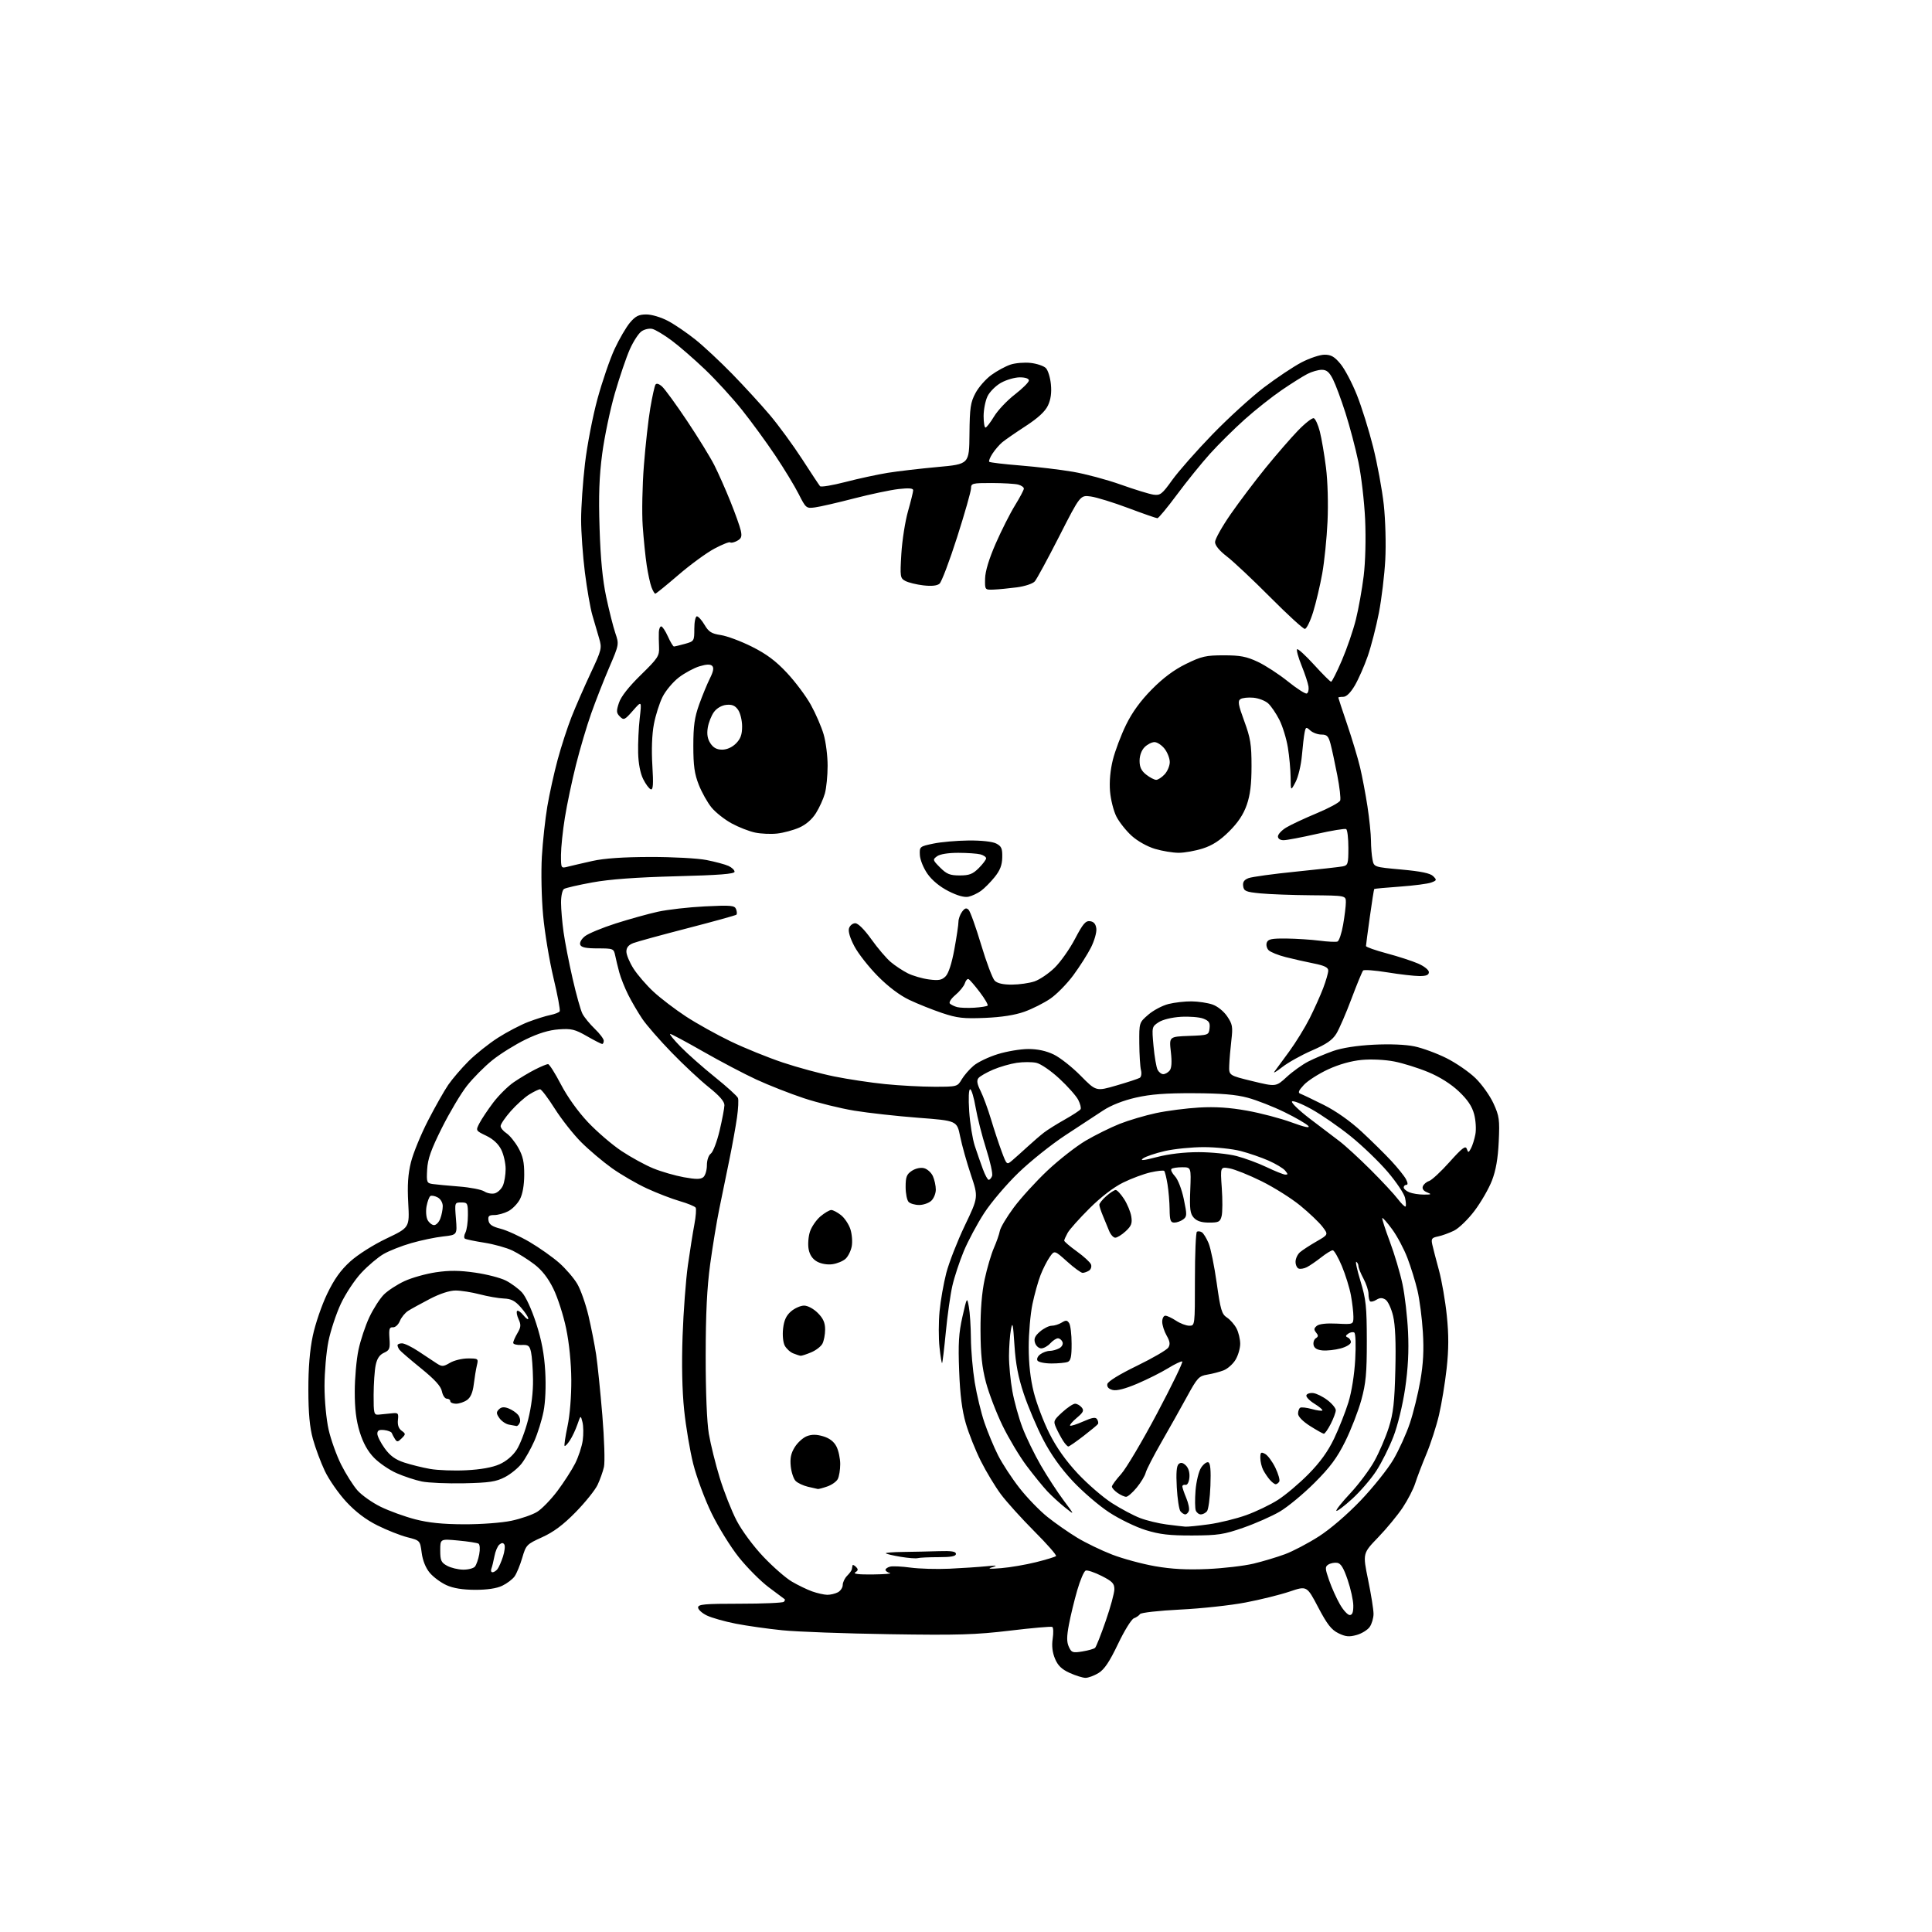 <?xml version="1.0" encoding="UTF-8" standalone="no"?>
<svg 
  version="1.1" 
  xmlns="http://www.w3.org/2000/svg" 
  xmlns:xlink="http://www.w3.org/1999/xlink" 
  xmlns:svg="http://www.w3.org/2000/svg"
  xmlns:rdf="http://www.w3.org/1999/02/22-rdf-syntax-ns#"
  xmlns:cc="http://creativecommons.org/ns#"
  xmlns:dc="http://purl.org/dc/elements/1.1/"
  viewBox="0 0 768 768"
  width="768"
  height="768"
>
<style>svg {background-color: white; }</style>"
<path stroke="none" fill="black" fill-rule="evenodd" d="M431.50,666.97C430.40,666.96 427.57,666.08 425.21,665.01C422.04,663.57 420.52,662.10 419.38,659.36C418.34,656.87 418.03,654.25 418.46,651.41C418.81,649.08 418.74,646.97 418.30,646.73C417.86,646.48 410.30,647.14 401.50,648.20C387.77,649.84 380.96,650.05 353.50,649.62C335.90,649.35 316.77,648.65 311.00,648.06C305.23,647.48 296.90,646.30 292.50,645.44C288.10,644.58 282.93,643.12 281.00,642.19C279.07,641.26 277.50,639.83 277.50,639.00C277.50,637.73 280.02,637.50 294.16,637.50C303.32,637.50 311.16,637.16 311.58,636.75C311.99,636.34 312.15,635.87 311.92,635.71C311.69,635.55 308.83,633.42 305.57,630.96C302.31,628.51 296.95,623.12 293.67,619.00C290.38,614.88 285.51,607.00 282.84,601.50C280.17,596.00 276.91,587.23 275.59,582.00C274.27,576.77 272.64,567.10 271.96,560.50C271.16,552.78 270.94,542.26 271.34,531.00C271.68,521.38 272.63,508.77 273.44,503.00C274.26,497.23 275.42,489.91 276.02,486.74C276.62,483.57 276.85,480.56 276.53,480.06C276.22,479.55 273.38,478.38 270.23,477.47C267.08,476.56 261.20,474.29 257.16,472.43C253.12,470.57 246.86,466.93 243.23,464.35C239.61,461.76 234.12,457.12 231.03,454.03C227.94,450.94 223.22,444.95 220.53,440.71C217.85,436.47 215.22,433.00 214.69,433.00C214.17,433.00 212.23,433.93 210.40,435.06C208.56,436.20 205.24,439.19 203.03,441.70C200.81,444.22 199.00,446.88 199.00,447.62C199.00,448.35 200.04,449.64 201.31,450.47C202.58,451.30 204.70,453.90 206.02,456.24C207.87,459.54 208.41,461.97 208.39,467.00C208.37,471.15 207.75,474.67 206.67,476.73C205.73,478.51 203.65,480.65 202.03,481.48C200.42,482.32 197.92,483.00 196.48,483.00C194.37,483.00 193.92,483.42 194.18,485.14C194.42,486.75 195.62,487.58 199.00,488.44C201.47,489.07 206.65,491.44 210.50,493.69C214.35,495.95 219.64,499.69 222.27,502.00C224.89,504.31 228.13,508.08 229.48,510.38C230.83,512.68 232.83,518.37 233.93,523.03C235.03,527.69 236.40,534.65 236.98,538.50C237.55,542.35 238.66,553.20 239.44,562.61C240.22,572.02 240.51,581.25 240.08,583.13C239.66,585.00 238.51,588.22 237.53,590.29C236.55,592.35 232.64,597.22 228.83,601.11C223.89,606.15 220.08,609.00 215.53,611.06C209.38,613.85 209.10,614.13 207.61,619.22C206.76,622.13 205.39,625.45 204.57,626.62C203.74,627.79 201.52,629.47 199.63,630.37C197.41,631.43 193.61,631.99 188.85,631.98C183.89,631.96 180.18,631.36 177.46,630.12C175.24,629.11 172.26,626.91 170.85,625.23C169.23,623.31 168.04,620.37 167.63,617.28C166.98,612.37 166.98,612.37 161.89,611.07C159.09,610.35 153.73,608.23 149.98,606.35C145.41,604.07 141.34,600.97 137.63,596.97C134.59,593.68 130.76,588.18 129.13,584.75C127.50,581.31 125.36,575.58 124.38,572.00C123.11,567.35 122.59,561.81 122.58,552.50C122.56,543.79 123.14,536.69 124.34,531.00C125.32,526.33 127.88,518.84 130.03,514.37C132.87,508.47 135.39,504.93 139.22,501.46C142.26,498.71 148.39,494.83 153.65,492.32C162.81,487.96 162.81,487.96 162.28,478.23C161.89,471.11 162.18,466.75 163.36,462.00C164.25,458.43 167.29,451.00 170.12,445.50C172.95,440.00 176.58,433.59 178.18,431.25C179.79,428.91 183.41,424.68 186.24,421.85C189.07,419.03 194.34,414.83 197.94,412.53C201.55,410.22 206.97,407.39 210.00,406.23C213.03,405.08 216.96,403.84 218.74,403.49C220.52,403.13 222.21,402.48 222.49,402.02C222.77,401.57 221.66,395.59 220.02,388.74C218.38,381.88 216.52,370.70 215.90,363.89C215.26,356.96 215.04,346.65 215.40,340.50C215.76,334.45 216.74,325.45 217.58,320.50C218.42,315.55 220.26,307.23 221.67,302.00C223.08,296.77 225.57,289.12 227.19,285.00C228.82,280.88 232.23,273.08 234.76,267.67C239.20,258.21 239.33,257.70 238.14,253.67C237.47,251.38 236.26,247.25 235.46,244.50C234.66,241.75 233.33,234.11 232.50,227.53C231.68,220.95 231.00,211.50 231.00,206.53C231.00,201.56 231.69,191.55 232.54,184.27C233.39,177.00 235.63,165.41 237.52,158.51C239.41,151.61 242.46,142.71 244.31,138.73C246.16,134.76 248.91,130.04 250.42,128.25C252.63,125.65 253.93,125.00 256.94,125.00C259.07,125.00 262.82,126.13 265.57,127.59C268.25,129.01 273.15,132.36 276.47,135.02C279.79,137.68 286.37,143.83 291.10,148.68C295.83,153.53 302.54,160.86 306.02,164.97C309.49,169.07 315.25,176.95 318.83,182.47C322.40,187.99 325.62,192.85 325.98,193.27C326.35,193.70 330.89,192.94 336.07,191.60C341.26,190.25 348.81,188.62 352.87,187.96C356.92,187.31 365.86,186.27 372.75,185.64C385.27,184.50 385.27,184.50 385.38,172.50C385.48,162.06 385.80,159.94 387.78,156.24C389.03,153.89 391.88,150.65 394.11,149.04C396.33,147.42 399.75,145.58 401.70,144.93C403.64,144.29 407.26,143.99 409.72,144.27C412.19,144.55 414.90,145.47 415.74,146.31C416.59,147.16 417.49,150.07 417.75,152.78C418.08,156.15 417.70,158.83 416.57,161.21C415.45,163.58 412.61,166.19 407.71,169.38C403.74,171.96 399.57,174.85 398.42,175.80C397.28,176.76 395.53,178.78 394.54,180.30C393.54,181.82 392.96,183.29 393.24,183.57C393.52,183.85 399.09,184.52 405.63,185.04C412.16,185.57 421.55,186.69 426.50,187.54C431.45,188.38 440.00,190.67 445.50,192.63C451.00,194.59 456.85,196.39 458.50,196.63C461.22,197.02 461.93,196.46 466.00,190.78C468.48,187.33 475.65,179.19 481.94,172.70C488.23,166.21 497.45,157.80 502.44,154.01C507.42,150.23 514.13,145.75 517.35,144.06C520.57,142.38 524.70,141.00 526.53,141.00C529.15,141.00 530.50,141.79 532.90,144.70C534.58,146.73 537.48,152.24 539.36,156.95C541.25,161.65 544.16,170.98 545.84,177.67C547.52,184.36 549.43,194.71 550.08,200.67C550.73,206.70 551.00,216.37 550.67,222.50C550.35,228.55 549.21,238.05 548.13,243.62C547.04,249.19 545.05,256.94 543.69,260.85C542.33,264.76 540.02,269.99 538.57,272.48C536.85,275.40 535.22,277.00 533.96,277.00C532.88,277.00 532.00,277.14 532.00,277.30C532.00,277.47 533.60,282.31 535.55,288.05C537.50,293.80 539.79,301.43 540.64,305.00C541.49,308.57 542.82,315.55 543.58,320.50C544.34,325.45 544.97,331.58 544.98,334.12C544.99,336.67 545.27,340.08 545.59,341.71C546.18,344.67 546.18,344.67 557.13,345.66C564.90,346.37 568.56,347.13 569.71,348.29C571.22,349.80 571.16,349.99 568.92,350.82C567.59,351.32 562.00,352.05 556.51,352.44C551.01,352.83 546.41,353.26 546.28,353.39C546.15,353.51 545.36,358.51 544.53,364.48C543.69,370.46 543.00,375.67 543.00,376.06C543.00,376.46 546.71,377.77 551.25,378.98C555.79,380.19 561.41,382.02 563.75,383.04C566.14,384.08 568.00,385.57 568.00,386.44C568.00,387.58 566.98,388.00 564.25,388.00C562.19,387.99 556.46,387.34 551.51,386.53C546.57,385.73 542.22,385.40 541.86,385.79C541.49,386.18 539.41,391.23 537.24,397.00C535.08,402.77 532.37,409.02 531.23,410.88C529.67,413.43 527.30,415.07 521.55,417.57C517.36,419.39 512.04,422.36 509.72,424.17C507.40,425.98 506.00,426.80 506.61,425.98C507.23,425.17 509.86,421.57 512.47,418.00C515.08,414.43 518.73,408.49 520.59,404.82C522.44,401.14 524.87,395.74 525.98,392.82C527.09,389.89 528.00,386.74 528.00,385.82C528.00,384.58 526.51,383.84 522.25,382.99C519.09,382.36 514.06,381.23 511.09,380.47C508.11,379.72 505.06,378.49 504.30,377.73C503.55,376.97 503.22,375.60 503.57,374.68C504.09,373.31 505.54,373.02 511.36,373.08C515.29,373.13 521.20,373.51 524.50,373.93C527.80,374.36 531.02,374.51 531.66,374.28C532.30,374.05 533.31,371.04 533.91,367.60C534.51,364.15 535.00,360.14 535.00,358.67C535.00,356.00 535.00,356.00 521.25,355.88C513.69,355.82 504.57,355.48 501.00,355.13C495.25,354.57 494.46,354.24 494.18,352.25C493.95,350.62 494.54,349.75 496.31,349.07C497.66,348.56 506.13,347.39 515.13,346.49C524.14,345.58 532.51,344.64 533.75,344.40C535.82,344.00 536.00,343.42 536.00,337.04C536.00,333.23 535.61,329.88 535.13,329.58C534.65,329.29 529.37,330.16 523.38,331.51C517.40,332.87 511.49,333.99 510.25,333.99C508.90,334.00 508.00,333.39 508.00,332.49C508.00,331.65 509.46,330.08 511.25,328.98C513.04,327.89 518.48,325.34 523.35,323.31C528.22,321.29 532.45,319.00 532.74,318.23C533.04,317.46 532.52,312.93 531.59,308.17C530.67,303.40 529.46,297.81 528.92,295.75C528.09,292.62 527.49,292.00 525.29,292.00C523.84,292.00 521.86,291.27 520.88,290.39C519.22,288.89 519.06,288.94 518.61,291.14C518.34,292.44 517.85,296.59 517.52,300.38C517.19,304.16 516.06,308.88 515.00,310.88C513.09,314.50 513.09,314.50 513.04,309.00C513.01,305.98 512.52,300.64 511.95,297.14C511.38,293.64 509.86,288.69 508.57,286.14C507.27,283.59 505.27,280.65 504.11,279.60C502.96,278.56 500.32,277.54 498.26,277.35C496.19,277.16 493.87,277.40 493.11,277.90C491.96,278.64 492.22,280.15 494.61,286.65C497.08,293.36 497.50,295.95 497.50,304.50C497.50,311.75 496.98,316.01 495.60,319.97C494.28,323.75 492.13,327.00 488.60,330.50C484.98,334.10 481.94,336.07 478.14,337.28C475.18,338.23 470.88,339.00 468.57,339.00C466.25,339.00 462.00,338.30 459.12,337.44C456.09,336.54 452.19,334.36 449.87,332.26C447.66,330.27 444.93,326.82 443.79,324.60C442.66,322.38 441.52,317.84 441.25,314.51C440.94,310.70 441.36,306.08 442.39,301.99C443.29,298.42 445.64,292.18 447.63,288.12C450.07,283.13 453.38,278.58 457.87,274.04C462.38,269.47 466.73,266.23 471.48,263.91C477.65,260.89 479.38,260.50 486.48,260.50C493.02,260.50 495.51,260.98 500.00,263.09C503.02,264.51 508.40,268.01 511.94,270.86C515.48,273.71 518.86,275.88 519.44,275.68C520.02,275.48 520.34,274.23 520.15,272.91C519.96,271.58 518.72,267.84 517.40,264.58C516.08,261.33 515.28,258.40 515.61,258.08C515.94,257.76 518.98,260.54 522.36,264.25C525.74,267.96 528.78,271.00 529.13,271.00C529.48,271.00 531.41,267.17 533.42,262.49C535.43,257.81 537.94,250.50 538.99,246.24C540.05,241.98 541.44,234.22 542.08,229.00C542.77,223.38 543.00,214.19 542.66,206.50C542.33,199.35 541.13,189.05 539.98,183.61C538.84,178.16 536.52,169.39 534.83,164.11C533.14,158.82 530.91,152.81 529.86,150.75C528.42,147.91 527.35,147.00 525.43,147.00C524.04,147.00 521.46,147.74 519.70,148.65C517.94,149.55 513.35,152.44 509.50,155.07C505.65,157.69 499.06,162.91 494.85,166.67C490.64,170.43 484.41,176.59 481.00,180.37C477.60,184.15 471.68,191.46 467.86,196.62C464.03,201.78 460.53,206.00 460.09,206.00C459.64,206.00 454.44,204.19 448.53,201.97C442.63,199.75 435.91,197.68 433.61,197.36C429.42,196.79 429.42,196.79 421.09,213.14C416.50,222.14 412.12,230.23 411.34,231.11C410.56,232.01 407.41,233.06 404.22,233.48C401.07,233.89 396.93,234.29 395.00,234.37C391.50,234.50 391.50,234.50 391.59,230.00C391.65,227.08 393.14,222.19 395.80,216.09C398.06,210.92 401.50,204.10 403.45,200.94C405.40,197.78 407.00,194.76 407.00,194.22C407.00,193.68 405.99,192.96 404.75,192.63C403.51,192.30 398.79,192.02 394.25,192.01C386.51,192.00 386.00,192.13 386.00,194.12C386.00,195.28 383.52,204.00 380.48,213.51C377.45,223.01 374.29,231.34 373.47,232.03C372.47,232.85 370.29,233.08 367.01,232.69C364.29,232.37 361.08,231.58 359.89,230.94C357.83,229.84 357.75,229.30 358.30,220.14C358.62,214.84 359.81,207.24 360.94,203.26C362.07,199.28 363.00,195.51 363.00,194.88C363.00,194.08 361.27,193.94 357.21,194.40C354.03,194.76 346.04,196.44 339.46,198.14C332.88,199.85 325.91,201.45 323.96,201.70C320.51,202.16 320.34,202.02 317.49,196.39C315.88,193.20 311.70,186.32 308.20,181.09C304.70,175.86 298.76,167.72 294.99,162.99C291.23,158.27 284.61,151.03 280.29,146.90C275.96,142.77 269.97,137.56 266.96,135.33C263.96,133.10 260.52,131.04 259.31,130.75C258.11,130.46 256.18,130.89 255.01,131.71C253.84,132.52 251.76,135.73 250.37,138.84C248.98,141.96 246.31,149.82 244.42,156.33C242.54,162.84 240.28,173.64 239.39,180.33C238.19,189.42 237.92,196.93 238.34,210.00C238.72,222.09 239.54,230.53 240.98,237.31C242.13,242.71 243.75,249.15 244.59,251.63C246.12,256.11 246.11,256.17 242.16,265.37C239.98,270.45 236.77,278.64 235.03,283.56C233.28,288.48 230.56,297.68 228.97,304.00C227.38,310.32 225.39,319.77 224.55,325.00C223.70,330.23 223.01,336.91 223.00,339.86C223.00,345.21 223.00,345.22 225.75,344.51C227.26,344.13 231.65,343.11 235.50,342.25C240.20,341.20 247.76,340.68 258.50,340.66C267.38,340.64 277.32,341.18 280.83,341.87C284.32,342.56 288.25,343.61 289.58,344.22C290.91,344.83 292.00,345.86 292.00,346.53C292.00,347.41 285.89,347.89 268.75,348.33C252.82,348.75 242.34,349.52 235.46,350.78C229.94,351.79 224.88,352.95 224.21,353.37C223.54,353.79 223.01,356.19 223.02,358.81C223.03,361.39 223.48,366.65 224.02,370.50C224.55,374.35 226.17,382.68 227.62,389.00C229.06,395.32 230.82,401.62 231.54,403.00C232.25,404.38 234.44,407.05 236.41,408.95C238.39,410.84 240.00,412.98 240.00,413.70C240.00,414.41 239.72,415.00 239.37,415.00C239.03,415.00 236.29,413.60 233.30,411.89C228.54,409.16 227.13,408.82 222.11,409.19C218.20,409.47 214.01,410.75 208.94,413.21C204.85,415.19 198.92,418.88 195.76,421.41C192.60,423.95 188.04,428.54 185.61,431.63C183.19,434.71 178.71,442.25 175.65,448.37C171.34,457.00 170.02,460.71 169.80,464.90C169.52,469.99 169.64,470.32 172.00,470.67C173.38,470.87 178.10,471.31 182.50,471.66C186.90,472.00 191.41,472.88 192.52,473.61C193.63,474.34 195.49,474.68 196.65,474.38C197.81,474.08 199.26,472.72 199.88,471.37C200.50,470.01 201.00,467.01 201.00,464.70C201.00,462.39 200.21,458.93 199.25,457.00C198.11,454.72 196.03,452.79 193.28,451.47C189.06,449.44 189.06,449.44 190.60,446.47C191.45,444.84 193.90,441.16 196.06,438.30C198.22,435.45 201.90,431.79 204.24,430.19C206.58,428.59 210.39,426.31 212.71,425.14C215.03,423.96 217.34,423.00 217.85,423.00C218.36,423.00 220.67,426.64 222.98,431.08C225.54,435.99 229.74,441.87 233.72,446.09C237.32,449.90 243.34,455.07 247.10,457.57C250.87,460.07 256.56,463.18 259.74,464.47C262.93,465.77 268.38,467.34 271.85,467.97C276.66,468.84 278.49,468.84 279.58,467.94C280.36,467.29 281.00,465.17 281.00,463.24C281.00,461.19 281.66,459.24 282.58,458.56C283.45,457.93 285.01,453.83 286.05,449.45C287.08,445.08 287.95,440.53 287.97,439.34C287.99,437.86 286.01,435.59 281.75,432.18C278.31,429.43 271.64,423.21 266.93,418.34C262.21,413.48 256.98,407.48 255.31,405.00C253.64,402.52 251.13,398.25 249.75,395.50C248.36,392.75 246.75,388.70 246.16,386.50C245.57,384.30 244.84,381.26 244.53,379.75C243.98,377.10 243.74,377.00 237.59,377.00C232.92,377.00 231.06,376.61 230.65,375.54C230.33,374.69 231.12,373.26 232.55,372.14C233.90,371.08 239.39,368.81 244.75,367.09C250.11,365.38 257.65,363.28 261.50,362.43C265.35,361.58 273.78,360.62 280.23,360.30C290.62,359.79 292.03,359.92 292.60,361.41C292.96,362.33 293.02,363.32 292.74,363.60C292.46,363.87 283.74,366.29 273.36,368.97C262.99,371.65 253.26,374.31 251.75,374.89C249.84,375.63 249.00,376.66 249.00,378.28C249.00,379.56 250.28,382.61 251.84,385.05C253.41,387.50 256.97,391.63 259.77,394.22C262.57,396.82 268.38,401.25 272.68,404.07C276.98,406.88 285.01,411.35 290.53,414.00C296.05,416.65 305.34,420.42 311.18,422.37C317.01,424.32 326.22,426.82 331.64,427.91C337.06,429.01 346.16,430.38 351.86,430.95C357.55,431.53 366.34,432.00 371.39,432.00C380.47,432.00 380.59,431.97 382.29,429.08C383.24,427.48 385.38,425.01 387.05,423.61C388.72,422.20 393.04,420.14 396.65,419.03C400.26,417.91 405.72,417.00 408.79,417.00C412.49,417.00 415.90,417.74 418.91,419.20C421.41,420.41 426.21,424.20 429.58,427.62C435.72,433.85 435.72,433.85 443.86,431.48C448.34,430.18 452.49,428.81 453.08,428.45C453.68,428.08 453.89,426.69 453.55,425.36C453.22,424.03 452.92,419.24 452.89,414.72C452.83,406.50 452.83,406.50 456.46,403.36C458.45,401.63 462.06,399.72 464.48,399.11C466.90,398.50 471.05,398.03 473.69,398.06C476.34,398.09 480.06,398.65 481.97,399.31C483.96,399.99 486.44,401.98 487.81,404.00C489.93,407.11 490.12,408.17 489.49,413.50C489.10,416.80 488.72,421.30 488.64,423.50C488.50,427.49 488.50,427.49 497.86,429.77C507.23,432.04 507.23,432.04 511.51,428.09C513.87,425.92 517.74,423.15 520.10,421.95C522.47,420.74 526.90,418.87 529.95,417.79C533.45,416.56 539.38,415.63 546.00,415.29C552.46,414.96 558.71,415.21 562.26,415.95C565.43,416.61 571.15,418.71 574.97,420.62C578.79,422.53 583.99,426.11 586.53,428.58C589.06,431.04 592.28,435.56 593.68,438.62C595.99,443.66 596.18,445.06 595.77,453.84C595.45,460.60 594.64,465.25 593.06,469.32C591.82,472.53 588.70,477.93 586.14,481.32C583.58,484.72 579.91,488.27 577.99,489.21C576.07,490.15 573.21,491.19 571.63,491.51C569.12,492.02 568.84,492.43 569.37,494.80C569.70,496.28 570.89,500.88 572.02,505.00C573.14,509.12 574.54,517.23 575.13,523.00C575.92,530.69 575.90,536.31 575.06,544.00C574.42,549.77 573.06,558.10 572.02,562.50C570.99,566.90 568.73,573.88 567.01,578.00C565.29,582.12 563.29,587.36 562.57,589.63C561.86,591.90 559.62,596.24 557.61,599.27C555.59,602.31 551.19,607.65 547.81,611.15C541.69,617.50 541.69,617.50 543.84,628.00C545.03,633.77 546.00,639.86 546.00,641.53C546.00,643.19 545.31,645.54 544.47,646.74C543.63,647.94 541.28,649.38 539.25,649.94C536.29,650.76 534.87,650.62 532.03,649.23C529.24,647.86 527.56,645.70 524.00,638.93C519.50,630.36 519.50,630.36 512.66,632.67C508.90,633.94 501.00,635.90 495.10,637.02C489.21,638.15 477.52,639.42 469.13,639.83C460.70,640.25 453.56,641.05 453.18,641.62C452.81,642.18 451.71,642.94 450.74,643.30C449.77,643.65 446.92,648.26 444.41,653.54C441.03,660.61 439.00,663.64 436.67,665.06C434.92,666.12 432.60,666.98 431.50,666.97zM430.27,656.48C432.60,656.10 434.86,655.46 435.31,655.04C435.75,654.63 437.65,649.84 439.53,644.39C441.42,638.95 442.97,633.27 442.98,631.77C443.00,629.48 442.17,628.61 437.90,626.45C435.09,625.03 432.25,624.08 431.57,624.33C430.90,624.59 429.39,628.11 428.22,632.15C427.05,636.19 425.56,642.33 424.91,645.80C424.01,650.58 424.00,652.70 424.88,654.63C425.94,656.95 426.39,657.11 430.27,656.48zM536.54,642.00C537.57,642.00 537.99,640.88 537.96,638.25C537.95,636.19 536.93,631.58 535.71,628.00C534.06,623.16 532.99,621.43 531.50,621.24C530.40,621.10 528.83,621.42 528.00,621.96C526.68,622.81 526.72,623.56 528.35,628.21C529.36,631.12 531.29,635.41 532.64,637.75C533.98,640.09 535.74,642.00 536.54,642.00zM328.82,633.96C330.09,633.98 332.00,633.53 333.07,632.96C334.13,632.40 335.00,631.08 335.00,630.04C335.00,628.99 335.79,627.36 336.75,626.39C337.71,625.43 338.56,624.27 338.62,623.82C338.69,623.37 338.81,622.69 338.88,622.30C338.94,621.91 339.56,622.16 340.24,622.84C341.23,623.83 341.18,624.28 339.99,625.03C339.00,625.66 341.32,625.94 347.00,625.87C351.68,625.81 354.71,625.56 353.75,625.31C352.79,625.06 352.00,624.49 352.00,624.04C352.00,623.60 352.82,623.02 353.82,622.76C354.82,622.50 358.49,622.67 361.97,623.15C365.45,623.62 372.39,623.82 377.40,623.59C382.40,623.36 388.98,622.92 392.00,622.62C396.21,622.20 396.80,622.28 394.50,622.98C392.29,623.65 393.22,623.75 398.00,623.36C401.57,623.07 407.80,622.00 411.84,620.99C415.87,619.99 419.45,618.89 419.78,618.56C420.11,618.22 416.24,613.80 411.17,608.73C406.11,603.65 400.12,597.02 397.87,594.00C395.62,590.98 392.03,585.04 389.91,580.81C387.78,576.59 385.09,569.84 383.92,565.81C382.43,560.66 381.64,554.51 381.28,544.99C380.86,534.13 381.12,529.90 382.57,523.49C384.39,515.50 384.39,515.50 385.14,519.50C385.55,521.70 385.91,527.33 385.95,532.00C385.98,536.67 386.67,544.55 387.47,549.50C388.28,554.45 390.01,561.65 391.33,565.50C392.64,569.35 395.08,575.21 396.75,578.51C398.42,581.82 402.25,587.67 405.26,591.51C408.27,595.36 413.27,600.52 416.37,603.00C419.46,605.48 424.78,609.18 428.17,611.24C431.56,613.30 437.84,616.33 442.11,617.98C446.39,619.63 454.07,621.71 459.19,622.60C465.79,623.75 471.84,624.07 480.00,623.71C486.32,623.43 494.56,622.46 498.30,621.57C502.05,620.67 507.67,618.98 510.80,617.82C513.94,616.66 519.96,613.50 524.18,610.80C528.79,607.86 535.47,602.12 540.88,596.47C545.83,591.28 551.69,583.95 553.90,580.17C556.11,576.39 559.05,569.92 560.43,565.80C561.82,561.68 563.69,554.07 564.59,548.90C565.78,542.12 566.06,536.71 565.61,529.50C565.27,524.00 564.31,516.58 563.47,513.00C562.63,509.43 560.82,503.57 559.45,500.00C558.08,496.43 555.36,491.32 553.40,488.66C551.45,486.00 549.68,483.98 549.48,484.19C549.28,484.39 550.62,488.59 552.47,493.53C554.32,498.46 556.59,506.10 557.52,510.50C558.45,514.90 559.44,523.45 559.72,529.50C560.08,537.09 559.72,544.04 558.56,551.95C557.58,558.56 555.62,566.64 553.90,571.09C552.27,575.32 549.23,581.42 547.14,584.64C545.06,587.86 540.74,592.88 537.55,595.79C534.36,598.70 531.52,600.85 531.23,600.57C530.95,600.29 533.45,597.13 536.79,593.57C540.13,590.00 544.43,584.25 546.34,580.79C548.26,577.33 550.83,571.35 552.05,567.50C553.86,561.80 554.35,557.52 554.67,544.50C554.94,533.67 554.65,526.76 553.78,523.11C553.08,520.14 551.71,517.22 550.75,516.62C549.47,515.81 548.51,515.83 547.11,516.70C546.07,517.35 544.94,517.61 544.61,517.27C544.27,516.94 544.00,515.62 544.00,514.33C544.00,513.04 543.10,510.31 542.00,508.26C540.90,506.21 540.00,503.99 540.00,503.32C540.00,502.66 539.62,501.88 539.16,501.60C538.70,501.32 539.45,504.78 540.82,509.29C543.01,516.51 543.31,519.36 543.33,533.00C543.34,545.88 542.97,549.85 541.15,556.50C539.94,560.90 537.07,568.30 534.77,572.95C531.52,579.51 528.79,583.21 522.54,589.45C518.11,593.88 511.91,599.01 508.75,600.87C505.60,602.72 499.08,605.60 494.26,607.28C486.51,609.99 484.18,610.34 474.00,610.38C464.90,610.41 461.02,609.96 455.41,608.23C451.51,607.02 444.98,603.86 440.91,601.19C436.83,598.53 430.29,592.90 426.36,588.69C421.60,583.59 417.69,578.07 414.64,572.17C412.12,567.30 408.68,559.18 406.99,554.13C404.75,547.45 403.73,542.15 403.26,534.72C402.71,526.18 402.48,525.16 401.86,528.50C401.45,530.70 401.11,535.42 401.09,539.00C401.08,542.58 401.68,548.88 402.43,553.00C403.17,557.12 404.98,563.65 406.44,567.49C407.90,571.33 411.18,578.08 413.73,582.49C416.28,586.90 420.37,593.17 422.82,596.44C427.28,602.39 427.28,602.39 423.39,599.28C421.25,597.57 418.08,594.67 416.35,592.84C414.62,591.00 410.91,586.43 408.09,582.68C405.28,578.94 400.97,571.74 398.51,566.68C396.06,561.63 393.10,553.90 391.93,549.50C390.35,543.49 389.81,538.39 389.77,529.00C389.73,520.73 390.29,513.79 391.43,508.50C392.38,504.10 394.02,498.52 395.08,496.11C396.14,493.69 397.21,490.63 397.45,489.31C397.69,487.98 400.18,483.80 402.99,480.01C405.80,476.23 411.83,469.61 416.39,465.31C420.95,461.02 427.80,455.67 431.59,453.43C435.39,451.20 441.45,448.20 445.06,446.76C448.67,445.33 455.20,443.40 459.56,442.47C463.93,441.54 471.63,440.55 476.67,440.26C483.09,439.89 488.79,440.26 495.67,441.50C501.08,442.46 509.05,444.56 513.40,446.16C518.55,448.05 520.87,448.55 520.09,447.60C519.42,446.81 515.20,444.34 510.69,442.13C506.19,439.92 499.57,437.33 496.00,436.37C491.26,435.10 485.43,434.61 474.50,434.57C463.37,434.52 457.43,434.97 451.50,436.32C446.44,437.48 441.66,439.36 438.50,441.44C435.75,443.25 429.00,447.68 423.50,451.28C418.00,454.89 409.62,461.58 404.87,466.17C400.12,470.75 393.98,477.97 391.23,482.21C388.47,486.45 384.82,493.28 383.11,497.38C381.41,501.48 379.36,507.69 378.57,511.17C377.78,514.65 376.61,522.90 375.98,529.50C375.34,536.10 374.68,541.65 374.50,541.83C374.32,542.01 373.86,539.19 373.47,535.57C373.08,531.95 373.09,525.52 373.49,521.28C373.89,517.04 375.09,510.18 376.16,506.04C377.24,501.89 380.55,493.42 383.52,487.20C388.93,475.90 388.93,475.90 385.94,466.98C384.30,462.08 382.38,455.24 381.68,451.78C380.41,445.50 380.41,445.50 365.01,444.33C356.54,443.68 345.08,442.41 339.55,441.50C334.02,440.59 325.00,438.36 319.50,436.54C314.00,434.71 305.52,431.38 300.66,429.13C295.79,426.88 286.29,421.88 279.54,418.02C272.79,414.16 266.88,411.00 266.42,411.00C265.95,411.00 267.81,413.29 270.54,416.09C273.27,418.89 279.40,424.31 284.16,428.14C288.93,431.97 293.06,435.72 293.35,436.47C293.64,437.22 293.47,440.70 292.97,444.21C292.47,447.71 291.11,455.29 289.93,461.04C288.76,466.79 286.96,475.55 285.94,480.50C284.92,485.45 283.29,495.35 282.31,502.50C281.04,511.84 280.53,522.11 280.52,539.00C280.51,553.47 281.00,565.38 281.78,570.00C282.48,574.12 284.43,582.00 286.12,587.50C287.81,593.00 290.83,600.65 292.84,604.50C294.94,608.51 299.47,614.63 303.45,618.82C307.27,622.85 312.37,627.31 314.79,628.72C317.21,630.14 320.83,631.89 322.84,632.61C324.85,633.32 327.54,633.93 328.82,633.96zM195.77,625.00C196.31,625.00 197.20,624.44 197.75,623.75C198.29,623.06 199.28,620.82 199.94,618.77C200.60,616.72 200.85,614.56 200.48,613.97C200.02,613.22 199.44,613.22 198.52,613.99C197.80,614.58 196.91,616.66 196.55,618.61C196.18,620.55 195.64,622.79 195.33,623.57C195.03,624.36 195.23,625.00 195.77,625.00zM184.13,623.96C186.12,623.98 188.22,623.44 188.79,622.75C189.36,622.06 190.13,619.86 190.50,617.86C190.88,615.82 190.76,613.97 190.22,613.63C189.69,613.31 186.04,612.74 182.13,612.38C175.00,611.71 175.00,611.71 175.00,616.32C175.00,620.33 175.36,621.13 177.75,622.43C179.26,623.25 182.13,623.94 184.13,623.96zM364.83,619.38C364.10,619.59 361.05,619.36 358.06,618.86C355.08,618.37 352.41,617.75 352.15,617.48C351.88,617.22 355.00,616.96 359.08,616.92C363.16,616.87 369.54,616.73 373.25,616.61C378.24,616.45 380.00,616.73 380.00,617.70C380.00,618.64 378.10,619.00 373.08,619.00C369.28,619.00 365.56,619.17 364.83,619.38zM471.18,606.87C472.10,606.94 476.33,606.52 480.57,605.93C484.81,605.34 491.48,603.70 495.39,602.29C499.30,600.89 504.98,598.16 508.00,596.23C511.02,594.30 516.50,589.68 520.17,585.95C524.79,581.26 527.91,576.92 530.33,571.84C532.26,567.80 534.80,561.35 536.00,557.50C537.30,553.29 538.39,546.47 538.72,540.39C539.04,534.56 538.88,530.04 538.34,529.71C537.82,529.39 536.75,529.59 535.95,530.14C534.85,530.91 534.80,531.27 535.75,531.66C536.44,531.94 537.00,532.79 537.00,533.54C537.00,534.31 535.19,535.41 532.93,536.02C530.69,536.62 527.43,536.98 525.69,536.81C523.52,536.60 522.40,535.90 522.16,534.62C521.96,533.59 522.38,532.38 523.09,531.95C524.09,531.33 524.11,530.84 523.17,529.71C522.23,528.57 522.29,528.01 523.45,527.05C524.38,526.27 527.31,525.95 531.46,526.16C538.00,526.50 538.00,526.50 538.00,523.39C538.00,521.67 537.55,517.85 537.01,514.89C536.46,511.92 534.84,506.69 533.40,503.25C531.95,499.81 530.33,497.00 529.78,497.00C529.23,497.00 527.15,498.28 525.14,499.86C523.14,501.43 520.60,503.16 519.50,503.72C518.40,504.28 516.94,504.53 516.25,504.28C515.56,504.04 515.00,502.82 515.00,501.57C515.00,500.33 515.79,498.63 516.75,497.79C517.71,496.96 520.65,495.04 523.29,493.52C528.08,490.77 528.08,490.77 525.69,487.63C524.37,485.91 520.42,482.14 516.90,479.26C513.38,476.37 506.45,472.01 501.50,469.56C496.55,467.11 490.83,464.81 488.79,464.45C485.08,463.79 485.08,463.79 485.68,472.27C486.01,476.94 485.98,481.93 485.62,483.38C485.04,485.70 484.47,486.00 480.64,486.00C477.62,486.00 475.78,485.41 474.55,484.06C473.09,482.44 472.85,480.62 473.15,473.06C473.50,464.00 473.50,464.00 469.92,464.00C467.95,464.00 466.03,464.30 465.66,464.68C465.29,465.05 465.91,466.34 467.05,467.56C468.24,468.82 469.74,472.69 470.57,476.63C471.89,482.94 471.87,483.60 470.31,484.75C469.38,485.44 467.80,486.00 466.81,486.00C465.30,486.00 464.99,485.13 464.94,480.75C464.91,477.86 464.53,473.36 464.10,470.74C463.67,468.12 463.08,465.74 462.79,465.46C462.50,465.17 460.07,465.42 457.38,466.03C454.70,466.63 449.77,468.46 446.44,470.10C442.65,471.97 437.65,475.81 433.08,480.36C429.06,484.36 425.16,488.73 424.42,490.06C423.68,491.40 423.05,492.80 423.04,493.16C423.02,493.52 425.27,495.44 428.04,497.44C430.82,499.43 433.36,501.77 433.69,502.63C434.02,503.49 433.66,504.60 432.90,505.09C432.13,505.57 430.99,505.98 430.36,505.98C429.73,505.99 426.95,503.97 424.19,501.48C419.16,496.96 419.16,496.96 417.25,499.73C416.19,501.25 414.56,504.46 413.63,506.87C412.69,509.27 411.25,514.44 410.42,518.37C409.60,522.29 408.92,530.00 408.93,535.50C408.93,542.20 409.60,548.14 410.95,553.50C412.06,557.90 414.85,565.25 417.15,569.82C419.94,575.39 423.67,580.66 428.41,585.74C432.31,589.91 438.43,595.20 442.00,597.49C445.57,599.78 450.63,602.47 453.24,603.46C455.84,604.45 460.57,605.59 463.74,606.00C466.91,606.41 470.25,606.80 471.18,606.87zM184.50,605.93C191.31,605.95 199.45,605.34 203.32,604.52C207.07,603.72 211.67,602.13 213.53,600.98C215.39,599.83 219.00,596.11 221.56,592.71C224.11,589.31 227.29,584.38 228.62,581.76C229.95,579.13 231.31,575.00 231.65,572.56C231.98,570.13 231.93,566.87 231.54,565.32C230.83,562.50 230.83,562.50 229.53,566.24C228.82,568.30 227.48,571.15 226.54,572.58C225.61,574.01 224.66,574.99 224.44,574.77C224.21,574.55 224.74,571.02 225.60,566.93C226.54,562.54 227.14,555.01 227.10,548.50C227.05,541.72 226.26,533.87 225.04,528.04C223.96,522.84 221.68,515.75 219.97,512.29C217.86,508.00 215.43,504.89 212.36,502.55C209.88,500.66 205.97,498.20 203.68,497.10C201.38,496.00 196.39,494.60 192.58,494.00C188.77,493.40 185.28,492.68 184.83,492.39C184.37,492.11 184.45,491.04 185.00,490.01C185.55,488.97 186.00,485.85 186.00,483.07C186.00,478.26 185.87,478.00 183.36,478.00C180.73,478.00 180.73,478.02 181.24,484.44C181.76,490.89 181.76,490.89 176.13,491.51C173.03,491.85 167.35,493.04 163.50,494.15C159.65,495.25 154.68,497.21 152.47,498.50C150.25,499.78 146.28,503.13 143.66,505.94C141.03,508.74 137.36,514.29 135.49,518.27C133.63,522.25 131.41,528.97 130.55,533.21C129.70,537.45 129.00,545.46 129.00,551.01C129.00,556.71 129.71,564.24 130.63,568.30C131.52,572.26 133.77,578.52 135.61,582.20C137.46,585.89 140.37,590.49 142.07,592.43C143.78,594.37 147.95,597.32 151.34,598.98C154.73,600.64 160.88,602.87 165.00,603.94C170.35,605.33 175.94,605.90 184.50,605.93zM471.15,602.00C470.65,602.00 469.79,601.44 469.24,600.75C468.69,600.06 468.04,595.78 467.79,591.24C467.47,585.43 467.70,582.67 468.56,581.95C469.42,581.23 470.28,581.42 471.45,582.59C472.47,583.61 472.99,585.46 472.80,587.38C472.62,589.22 471.99,590.40 471.25,590.25C470.56,590.11 470.00,590.40 470.00,590.88C470.00,591.36 470.70,593.44 471.56,595.49C472.42,597.55 472.89,599.86 472.59,600.62C472.30,601.38 471.65,602.00 471.15,602.00zM477.35,602.00C476.57,602.00 475.67,601.30 475.34,600.44C475.01,599.58 474.97,595.98 475.25,592.44C475.54,588.90 476.53,584.85 477.45,583.44C478.37,582.03 479.66,581.06 480.31,581.29C481.14,581.58 481.40,584.37 481.16,590.60C480.98,595.50 480.36,600.06 479.79,600.75C479.22,601.44 478.12,602.00 477.35,602.00zM447.65,595.00C446.99,595.00 445.44,594.30 444.22,593.44C443.00,592.59 442.00,591.46 442.00,590.95C442.00,590.43 443.65,588.18 445.67,585.95C447.68,583.72 454.15,572.80 460.03,561.70C465.92,550.59 470.39,541.36 469.96,541.20C469.54,541.03 467.00,542.25 464.31,543.90C461.63,545.55 456.13,548.31 452.09,550.03C447.27,552.08 443.91,552.94 442.31,552.54C440.71,552.14 439.98,551.34 440.18,550.21C440.38,549.15 444.82,546.40 451.93,542.94C458.22,539.88 463.84,536.61 464.43,535.67C465.24,534.38 465.07,533.21 463.75,530.90C462.79,529.22 462.00,526.75 462.00,525.42C462.00,524.09 462.56,523.00 463.25,523.01C463.94,523.01 465.85,523.91 467.50,525.00C469.15,526.09 471.51,526.99 472.75,526.99C475.00,527.00 475.00,527.00 475.00,508.56C475.00,498.42 475.36,489.90 475.80,489.62C476.24,489.35 477.12,489.46 477.76,489.85C478.40,490.25 479.60,492.20 480.44,494.20C481.27,496.19 482.72,503.31 483.66,510.01C485.17,520.73 485.66,522.39 487.74,523.75C489.04,524.60 490.75,526.56 491.55,528.10C492.35,529.64 493.00,532.39 493.00,534.20C492.99,536.02 492.15,538.89 491.11,540.58C490.08,542.27 487.95,544.15 486.37,544.75C484.79,545.36 481.88,546.12 479.89,546.44C476.58,546.99 475.91,547.73 471.80,555.27C469.33,559.80 464.76,567.93 461.65,573.34C458.54,578.75 455.74,584.20 455.42,585.45C455.11,586.70 453.50,589.36 451.85,591.36C450.20,593.36 448.31,595.00 447.65,595.00zM325.10,591.90C324.77,591.84 322.99,591.44 321.14,591.00C319.29,590.56 317.10,589.53 316.28,588.71C315.45,587.88 314.58,585.25 314.33,582.85C314.01,579.63 314.42,577.65 315.95,575.23C317.08,573.42 319.24,571.48 320.75,570.90C322.70,570.15 324.59,570.17 327.24,570.96C329.73,571.70 331.50,573.06 332.49,574.99C333.32,576.59 334.00,579.75 334.00,582.02C334.00,584.28 333.56,586.95 333.02,587.96C332.48,588.97 330.62,590.29 328.87,590.89C327.13,591.50 325.43,591.95 325.10,591.90zM184.50,589.63C177.90,589.77 170.35,589.45 167.71,588.92C165.08,588.38 160.55,586.89 157.64,585.60C154.73,584.32 150.70,581.56 148.67,579.47C146.17,576.89 144.34,573.60 142.99,569.23C141.58,564.66 141.01,559.99 141.02,553.14C141.03,547.84 141.69,540.39 142.50,536.59C143.30,532.79 145.25,526.94 146.83,523.59C148.41,520.24 151.01,516.20 152.60,514.60C154.20,513.01 157.87,510.61 160.78,509.27C163.68,507.92 169.31,506.34 173.28,505.75C178.64,504.96 182.66,504.99 188.88,505.89C193.50,506.55 198.99,507.97 201.09,509.05C203.20,510.12 206.07,512.24 207.48,513.75C208.98,515.36 211.32,520.44 213.12,526.00C215.31,532.77 216.34,538.28 216.74,545.19C217.07,551.09 216.81,557.31 216.06,561.09C215.39,564.51 213.74,569.80 212.39,572.85C211.04,575.90 208.80,579.89 207.41,581.71C206.02,583.53 203.00,586.00 200.69,587.19C197.18,589.01 194.54,589.41 184.50,589.63zM507.10,590.00C506.66,590.00 505.62,589.21 504.78,588.25C503.94,587.29 502.75,585.52 502.13,584.32C501.51,583.11 501.00,580.96 501.00,579.53C501.00,577.28 501.26,577.07 502.90,577.95C503.95,578.51 505.78,580.99 506.98,583.46C508.17,585.92 508.87,588.41 508.52,588.97C508.17,589.54 507.53,590.00 507.10,590.00zM185.35,584.45C191.04,584.17 195.74,583.33 198.52,582.09C201.22,580.90 203.80,578.73 205.36,576.34C206.75,574.23 208.80,568.83 209.94,564.33C211.25,559.15 211.96,553.31 211.88,548.33C211.82,544.03 211.46,539.15 211.10,537.50C210.52,534.88 210.03,534.52 207.22,534.65C205.45,534.73 204.00,534.35 204.00,533.80C204.00,533.26 204.76,531.53 205.68,529.96C207.09,527.58 207.17,526.66 206.15,524.42C205.47,522.95 205.21,521.46 205.55,521.12C205.89,520.78 207.03,521.56 208.09,522.86C209.14,524.16 210.00,524.74 210.00,524.15C210.00,523.55 208.67,521.55 207.04,519.70C204.74,517.08 203.24,516.30 200.29,516.18C198.21,516.10 193.89,515.35 190.70,514.51C187.51,513.68 183.19,513.00 181.09,513.00C178.72,513.00 174.87,514.26 170.89,516.33C167.38,518.17 163.50,520.29 162.28,521.06C161.06,521.82 159.56,523.64 158.96,525.10C158.34,526.60 157.13,527.70 156.18,527.63C154.79,527.52 154.56,528.29 154.82,532.06C155.11,536.11 154.87,536.74 152.63,537.76C150.87,538.56 149.87,540.05 149.33,542.70C148.90,544.79 148.54,550.10 148.52,554.50C148.50,561.90 148.65,562.49 150.50,562.34C151.60,562.24 153.85,562.02 155.50,561.84C158.29,561.52 158.48,561.71 158.18,564.46C157.97,566.42 158.46,567.86 159.63,568.72C161.32,569.96 161.32,570.11 159.67,571.76C158.15,573.28 157.81,573.31 156.98,572.00C156.46,571.17 155.90,570.11 155.73,569.64C155.56,569.16 154.20,568.64 152.71,568.47C150.68,568.25 150.00,568.62 150.00,569.94C150.00,570.91 151.32,573.52 152.93,575.75C155.08,578.71 157.15,580.22 160.68,581.38C163.33,582.25 167.97,583.40 171.00,583.93C174.03,584.46 180.48,584.70 185.35,584.45zM424.68,575.00C424.33,575.00 423.39,573.99 422.60,572.75C421.80,571.51 420.57,569.21 419.86,567.64C418.65,564.93 418.77,564.59 422.27,561.39C424.31,559.52 426.60,558.00 427.36,558.00C428.13,558.00 429.31,558.66 429.98,559.48C430.99,560.69 430.65,561.42 428.06,563.60C426.33,565.06 425.12,566.46 425.37,566.71C425.63,566.96 427.98,566.22 430.59,565.06C434.21,563.46 435.54,563.25 436.11,564.18C436.53,564.85 436.69,565.70 436.46,566.06C436.24,566.42 433.64,568.57 430.69,570.85C427.73,573.13 425.03,575.00 424.68,575.00zM526.23,569.93C525.83,569.89 523.36,568.50 520.75,566.85C517.87,565.02 516.00,563.10 516.00,561.97C516.00,560.95 516.38,559.88 516.84,559.60C517.31,559.31 519.38,559.54 521.44,560.11C523.50,560.68 525.39,560.94 525.65,560.69C525.90,560.43 524.49,559.23 522.51,558.00C520.53,556.78 519.09,555.27 519.31,554.64C519.54,554.01 520.77,553.62 522.04,553.77C523.32,553.92 525.86,555.18 527.68,556.57C529.51,557.96 531.00,559.77 531.00,560.59C531.00,561.41 530.09,563.86 528.98,566.04C527.87,568.22 526.63,569.97 526.23,569.93zM205.28,566.86C204.85,566.79 203.49,566.53 202.26,566.30C201.03,566.06 199.34,564.90 198.51,563.71C197.26,561.93 197.23,561.34 198.33,560.24C199.28,559.29 200.36,559.18 202.12,559.85C203.47,560.37 205.18,561.51 205.90,562.38C206.63,563.26 206.96,564.66 206.64,565.49C206.32,566.32 205.71,566.94 205.28,566.86zM181.28,558.00C180.02,558.00 179.00,557.55 179.00,557.00C179.00,556.45 178.38,556.00 177.62,556.00C176.87,556.00 175.99,554.70 175.67,553.10C175.26,551.03 172.86,548.40 167.30,543.89C163.01,540.41 159.17,537.11 158.77,536.54C158.36,535.97 158.02,535.16 158.02,534.75C158.01,534.34 158.81,534.00 159.80,534.00C160.80,534.00 163.79,535.46 166.46,537.25C169.12,539.04 172.34,541.17 173.62,541.99C175.69,543.32 176.24,543.29 178.87,541.74C180.49,540.78 183.70,540.00 186.02,540.00C190.11,540.00 190.21,540.08 189.57,542.75C189.21,544.26 188.65,547.65 188.33,550.28C187.93,553.55 187.07,555.53 185.65,556.53C184.50,557.34 182.53,558.00 181.28,558.00zM417.98,542.00C415.30,542.00 412.80,541.48 412.41,540.85C412.01,540.21 412.52,539.09 413.54,538.35C414.55,537.61 416.23,537.00 417.26,537.00C418.29,537.00 419.99,536.54 421.03,535.98C422.13,535.39 422.69,534.35 422.36,533.48C422.04,532.67 421.23,532.00 420.55,532.00C419.87,532.00 418.50,532.90 417.50,534.00C416.50,535.10 414.89,536.00 413.91,536.00C412.93,536.00 411.82,535.01 411.44,533.81C410.91,532.15 411.40,531.05 413.43,529.31C414.90,528.04 416.99,527.00 418.07,527.00C419.15,527.00 420.93,526.44 422.04,525.75C423.71,524.72 424.23,524.76 425.02,526.00C425.54,526.83 425.98,530.49 425.98,534.14C426.00,539.29 425.64,540.92 424.42,541.39C423.55,541.73 420.65,542.00 417.98,542.00zM318.28,538.94C317.85,538.90 316.52,538.48 315.32,537.99C314.11,537.51 312.60,536.12 311.95,534.91C311.28,533.65 310.99,530.76 311.29,528.14C311.66,524.83 312.54,522.93 314.46,521.28C315.92,520.03 318.25,519.00 319.63,519.00C321.09,519.00 323.39,520.24 325.08,521.92C327.24,524.08 328.00,525.80 328.00,528.49C328.00,530.49 327.51,533.04 326.92,534.15C326.33,535.26 324.31,536.81 322.45,537.58C320.59,538.36 318.71,538.97 318.28,538.94zM330.87,502.55C328.89,502.83 326.39,502.39 324.79,501.50C322.99,500.49 321.87,498.84 321.44,496.56C321.09,494.67 321.33,491.54 321.97,489.60C322.61,487.66 324.49,484.93 326.14,483.53C327.80,482.14 329.73,481.00 330.44,481.00C331.15,481.00 332.88,481.91 334.29,483.02C335.70,484.12 337.38,486.63 338.03,488.58C338.67,490.53 338.92,493.61 338.58,495.43C338.24,497.24 337.13,499.48 336.10,500.41C335.08,501.33 332.73,502.30 330.87,502.55zM443.33,492.00C442.58,492.00 441.47,490.76 440.87,489.25C440.28,487.74 439.16,485.02 438.39,483.22C437.63,481.41 437.00,479.48 437.00,478.92C437.00,478.36 438.24,476.81 439.75,475.48C441.26,474.15 442.95,473.05 443.50,473.04C444.05,473.03 445.55,474.64 446.83,476.62C448.11,478.60 449.40,481.71 449.70,483.54C450.14,486.28 449.75,487.33 447.47,489.44C445.95,490.85 444.09,492.00 443.33,492.00zM172.56,487.00C173.38,487.00 174.49,485.85 175.02,484.43C175.56,483.02 176.00,480.79 176.00,479.47C176.00,478.09 175.15,476.61 173.98,475.99C172.87,475.39 171.57,475.15 171.09,475.44C170.62,475.74 169.93,477.55 169.57,479.47C169.21,481.42 169.39,483.87 169.99,484.99C170.59,486.09 171.74,487.00 172.56,487.00zM558.73,479.60C558.99,479.35 558.89,477.80 558.53,476.15C558.17,474.51 555.06,469.86 551.62,465.83C548.18,461.80 541.56,455.43 536.91,451.68C532.26,447.93 525.24,443.08 521.31,440.90C517.38,438.72 513.90,437.36 513.58,437.88C513.26,438.39 516.43,441.45 520.63,444.66C524.83,447.87 530.12,451.89 532.39,453.59C534.65,455.29 540.22,460.40 544.78,464.94C549.33,469.48 554.23,474.74 555.66,476.63C557.10,478.51 558.48,479.85 558.73,479.60zM365.37,479.00C363.74,479.00 361.86,478.46 361.20,477.80C360.54,477.14 360.00,474.45 360.00,471.82C360.00,467.83 360.41,466.78 362.49,465.41C363.97,464.45 365.94,464.02 367.32,464.37C368.61,464.69 370.18,466.11 370.83,467.52C371.47,468.94 372.00,471.35 372.00,472.89C372.00,474.43 371.18,476.43 370.17,477.35C369.17,478.26 367.01,479.00 365.37,479.00zM566.00,474.87C569.06,474.87 569.22,474.76 567.27,473.97C565.85,473.41 565.24,472.53 565.61,471.58C565.93,470.75 567.04,469.80 568.09,469.47C569.13,469.14 572.80,465.74 576.22,461.91C581.24,456.30 582.58,455.29 583.07,456.70C583.64,458.31 583.77,458.29 584.75,456.46C585.34,455.36 586.12,452.86 586.49,450.89C586.86,448.93 586.64,445.33 585.99,442.91C585.16,439.77 583.40,437.16 579.89,433.83C576.75,430.87 572.31,428.07 567.72,426.17C563.75,424.52 557.67,422.62 554.20,421.95C550.55,421.24 545.14,420.98 541.34,421.33C537.15,421.72 532.31,423.08 527.97,425.08C524.23,426.81 519.89,429.58 518.33,431.24C516.21,433.51 515.85,434.39 516.90,434.77C517.67,435.04 521.84,437.04 526.17,439.20C531.10,441.67 536.74,445.65 541.28,449.86C545.26,453.55 550.59,458.81 553.12,461.54C555.65,464.27 558.25,467.51 558.90,468.75C559.66,470.21 559.71,471.00 559.04,471.00C558.47,471.00 558.00,471.46 558.00,472.03C558.00,472.60 559.01,473.47 560.25,473.97C561.49,474.47 564.08,474.87 566.00,474.87zM393.03,469.00C393.45,469.00 394.05,468.31 394.38,467.46C394.70,466.61 393.64,461.78 392.02,456.71C390.40,451.64 388.52,444.24 387.83,440.25C387.15,436.26 386.17,433.00 385.65,433.00C385.08,433.00 384.93,436.52 385.27,441.75C385.59,446.56 386.59,452.75 387.49,455.50C388.40,458.25 389.84,462.41 390.71,464.75C391.57,467.09 392.61,469.00 393.03,469.00zM510.87,466.92C512.04,466.99 512.04,466.75 510.87,465.34C510.12,464.42 507.17,462.65 504.33,461.39C501.49,460.13 496.47,458.40 493.19,457.55C489.90,456.70 483.32,456.00 478.55,456.00C473.79,456.00 466.82,456.70 463.07,457.55C459.31,458.41 455.40,459.73 454.37,460.49C453.02,461.49 454.57,461.34 459.93,459.94C464.66,458.71 470.68,458.00 476.47,458.00C481.48,458.00 488.26,458.69 491.54,459.54C494.82,460.39 500.20,462.38 503.50,463.96C506.80,465.54 510.12,466.87 510.87,466.92zM402.33,461.32C403.51,460.32 406.28,457.84 408.48,455.82C410.69,453.79 413.62,451.27 415.00,450.21C416.38,449.14 420.09,446.82 423.25,445.04C426.41,443.26 429.24,441.42 429.54,440.93C429.84,440.45 429.41,438.77 428.60,437.19C427.78,435.61 424.41,431.81 421.10,428.75C417.72,425.62 413.70,422.87 411.95,422.49C410.22,422.11 406.72,422.11 404.16,422.49C401.60,422.87 397.38,424.09 394.78,425.20C392.19,426.31 389.57,427.81 388.97,428.53C388.17,429.50 388.38,430.85 389.80,433.67C390.85,435.78 392.72,440.86 393.95,444.96C395.18,449.06 397.09,454.83 398.19,457.78C400.18,463.10 400.21,463.12 402.33,461.32zM462.41,427.00C463.15,427.00 464.29,426.36 464.94,425.58C465.74,424.61 465.90,422.21 465.43,418.12C464.75,412.09 464.75,412.09 472.63,411.79C480.39,411.50 480.50,411.46 480.82,408.75C481.07,406.52 480.60,405.80 478.32,404.91C476.77,404.32 472.75,404.00 469.40,404.20C465.79,404.42 462.18,405.31 460.57,406.36C457.88,408.13 457.85,408.24 458.54,415.82C458.93,420.05 459.66,424.29 460.16,425.25C460.66,426.21 461.67,427.00 462.41,427.00zM391.50,404.63C382.95,404.98 380.48,404.69 374.50,402.69C370.65,401.39 364.80,399.06 361.50,397.49C357.69,395.69 353.12,392.25 348.99,388.08C345.40,384.46 341.21,379.13 339.67,376.24C337.91,372.94 337.10,370.25 337.50,368.99C337.85,367.90 338.96,367.00 339.98,367.00C341.10,367.00 343.60,369.49 346.38,373.38C348.89,376.90 352.36,380.97 354.10,382.43C355.84,383.90 358.89,385.91 360.88,386.91C362.87,387.90 366.65,389.00 369.27,389.34C373.13,389.85 374.39,389.61 375.89,388.11C377.06,386.94 378.35,382.96 379.37,377.38C380.27,372.49 381.00,367.57 381.00,366.44C381.00,365.31 381.64,363.51 382.43,362.44C383.51,360.98 384.15,360.78 385.03,361.65C385.67,362.28 387.91,368.52 390.01,375.52C392.10,382.52 394.54,388.96 395.41,389.84C396.47,390.90 398.76,391.42 402.25,391.40C405.14,391.39 409.18,390.81 411.23,390.12C413.28,389.42 416.89,386.98 419.24,384.68C421.59,382.38 425.24,377.21 427.34,373.19C430.50,367.17 431.55,365.94 433.34,366.19C434.84,366.41 435.59,367.32 435.81,369.17C435.98,370.64 435.01,374.01 433.67,376.67C432.32,379.33 429.17,384.27 426.68,387.65C424.19,391.03 420.08,395.22 417.56,396.96C415.03,398.70 410.39,401.04 407.23,402.17C403.42,403.53 398.14,404.35 391.50,404.63zM387.27,400.58C389.90,400.42 392.29,400.04 392.59,399.74C392.89,399.44 391.48,397.01 389.45,394.35C387.43,391.68 385.41,389.36 384.97,389.19C384.53,389.03 383.88,389.79 383.53,390.90C383.18,392.01 381.50,394.08 379.80,395.51C378.04,397.00 377.10,398.48 377.61,398.96C378.10,399.42 379.40,400.05 380.50,400.34C381.60,400.63 384.65,400.74 387.27,400.58zM385.00,356.46C383.37,356.82 380.59,356.05 377.03,354.24C373.60,352.50 370.50,349.94 368.70,347.38C367.09,345.08 365.76,341.80 365.66,339.90C365.50,336.55 365.59,336.48 371.00,335.35C374.02,334.71 380.32,334.16 385.00,334.11C390.12,334.06 394.49,334.54 396.00,335.31C398.10,336.39 398.49,337.28 398.41,340.82C398.35,343.91 397.54,346.00 395.35,348.70C393.72,350.72 391.29,353.17 389.94,354.14C388.60,355.11 386.38,356.16 385.00,356.46zM381.50,348.00C385.31,348.00 386.68,347.47 389.08,345.08C390.68,343.47 392.00,341.72 392.00,341.19C392.00,340.67 390.99,339.96 389.75,339.63C388.51,339.30 384.55,339.02 380.94,339.01C376.92,339.01 373.65,339.53 372.49,340.38C370.69,341.70 370.74,341.89 373.73,344.88C376.33,347.48 377.62,348.00 381.50,348.00zM309.00,331.34C306.52,331.63 302.58,331.46 300.22,330.97C297.87,330.49 293.66,328.85 290.87,327.33C288.07,325.81 284.48,322.98 282.87,321.03C281.27,319.09 278.98,315.02 277.79,312.00C276.07,307.65 275.61,304.41 275.61,296.50C275.61,288.55 276.09,285.17 277.94,280.00C279.23,276.43 281.15,271.76 282.22,269.63C283.57,266.93 283.85,265.45 283.11,264.71C282.38,263.98 280.86,264.03 278.07,264.86C275.88,265.52 272.19,267.51 269.87,269.28C267.55,271.05 264.63,274.52 263.39,276.99C262.15,279.46 260.59,284.37 259.93,287.89C259.17,291.88 258.94,298.05 259.32,304.22C259.78,311.76 259.63,314.05 258.71,313.77C258.05,313.56 256.68,311.73 255.67,309.69C254.52,307.38 253.77,303.48 253.67,299.25C253.58,295.54 253.86,289.35 254.30,285.50C255.10,278.50 255.10,278.50 251.59,282.50C248.33,286.22 247.96,286.38 246.43,284.85C245.00,283.42 244.94,282.70 246.04,279.39C246.85,276.92 249.92,273.01 254.73,268.31C261.54,261.65 262.14,260.74 261.98,257.27C261.88,255.20 261.85,252.49 261.90,251.25C261.96,250.01 262.38,249.00 262.85,249.00C263.31,249.00 264.51,250.80 265.50,253.00C266.49,255.20 267.57,257.00 267.90,256.99C268.23,256.99 270.19,256.52 272.25,255.95C275.94,254.92 276.00,254.82 276.00,249.95C276.00,247.21 276.46,245.00 277.03,245.00C277.60,245.00 278.97,246.53 280.07,248.39C281.72,251.19 282.85,251.90 286.54,252.45C289.01,252.82 294.57,254.90 298.90,257.07C304.69,259.97 308.39,262.73 312.82,267.47C316.14,271.02 320.43,276.75 322.34,280.21C324.26,283.67 326.54,288.94 327.41,291.93C328.29,294.92 329.00,300.54 328.99,304.43C328.99,308.32 328.50,313.26 327.90,315.42C327.30,317.57 325.70,321.10 324.34,323.25C322.77,325.75 320.34,327.84 317.68,329.00C315.38,330.01 311.48,331.06 309.00,331.34zM459.60,310.00C460.33,310.00 461.84,309.02 462.96,307.81C464.08,306.61 465.00,304.42 465.00,302.95C465.00,301.47 464.07,299.08 462.93,297.63C461.79,296.19 459.99,295.00 458.93,295.00C457.87,295.00 456.10,295.90 455.00,297.00C453.78,298.22 453.00,300.33 453.00,302.43C453.00,304.94 453.70,306.41 455.63,307.93C457.08,309.07 458.87,310.00 459.60,310.00zM287.07,298.00C288.94,298.00 291.02,297.07 292.55,295.55C294.39,293.70 295.00,292.02 295.00,288.77C295.00,286.39 294.28,283.42 293.40,282.17C292.22,280.48 291.02,279.97 288.75,280.19C286.89,280.38 284.96,281.49 283.82,283.02C282.79,284.41 281.68,287.22 281.35,289.25C280.93,291.84 281.24,293.72 282.40,295.48C283.56,297.25 284.94,298.00 287.07,298.00zM518.69,250.00C518.02,250.00 511.85,244.35 504.98,237.45C498.12,230.54 490.36,223.25 487.75,221.24C484.72,218.91 483.00,216.82 483.00,215.47C483.00,214.30 485.79,209.33 489.19,204.42C492.60,199.51 498.85,191.22 503.09,186.00C507.34,180.78 513.12,174.11 515.95,171.18C518.77,168.26 521.61,166.04 522.25,166.25C522.88,166.46 523.97,168.85 524.66,171.56C525.35,174.27 526.45,180.71 527.10,185.87C527.79,191.35 528.04,200.30 527.71,207.38C527.40,214.05 526.45,223.35 525.60,228.05C524.75,232.75 523.13,239.61 521.99,243.30C520.85,246.98 519.37,250.00 518.69,250.00zM260.49,236.00C260.19,236.00 259.52,234.86 258.99,233.47C258.46,232.09 257.60,228.15 257.08,224.72C256.56,221.30 255.84,214.22 255.48,209.00C255.12,203.78 255.33,192.97 255.96,185.00C256.58,177.03 257.72,166.78 258.50,162.23C259.27,157.68 260.20,153.49 260.55,152.91C260.96,152.25 261.93,152.53 263.21,153.68C264.32,154.68 268.79,160.83 273.15,167.35C277.50,173.86 282.36,181.76 283.95,184.90C285.53,188.03 288.41,194.51 290.33,199.29C292.26,204.08 294.13,209.31 294.48,210.92C295.00,213.29 294.71,214.09 292.98,215.01C291.80,215.64 290.58,215.91 290.27,215.60C289.96,215.29 287.14,216.41 284.00,218.08C280.86,219.75 274.41,224.47 269.66,228.56C264.91,232.65 260.78,236.00 260.49,236.00zM391.75,169.97C392.16,169.95 393.71,167.95 395.18,165.52C396.66,163.08 400.37,159.16 403.43,156.80C406.49,154.43 408.99,151.94 409.00,151.25C409.00,150.48 407.61,150.00 405.39,150.00C403.40,150.00 400.04,150.97 397.92,152.16C395.80,153.35 393.38,155.78 392.54,157.56C391.69,159.35 391.00,162.87 391.00,165.40C391.00,167.93 391.34,169.99 391.75,169.97z" />

</svg>